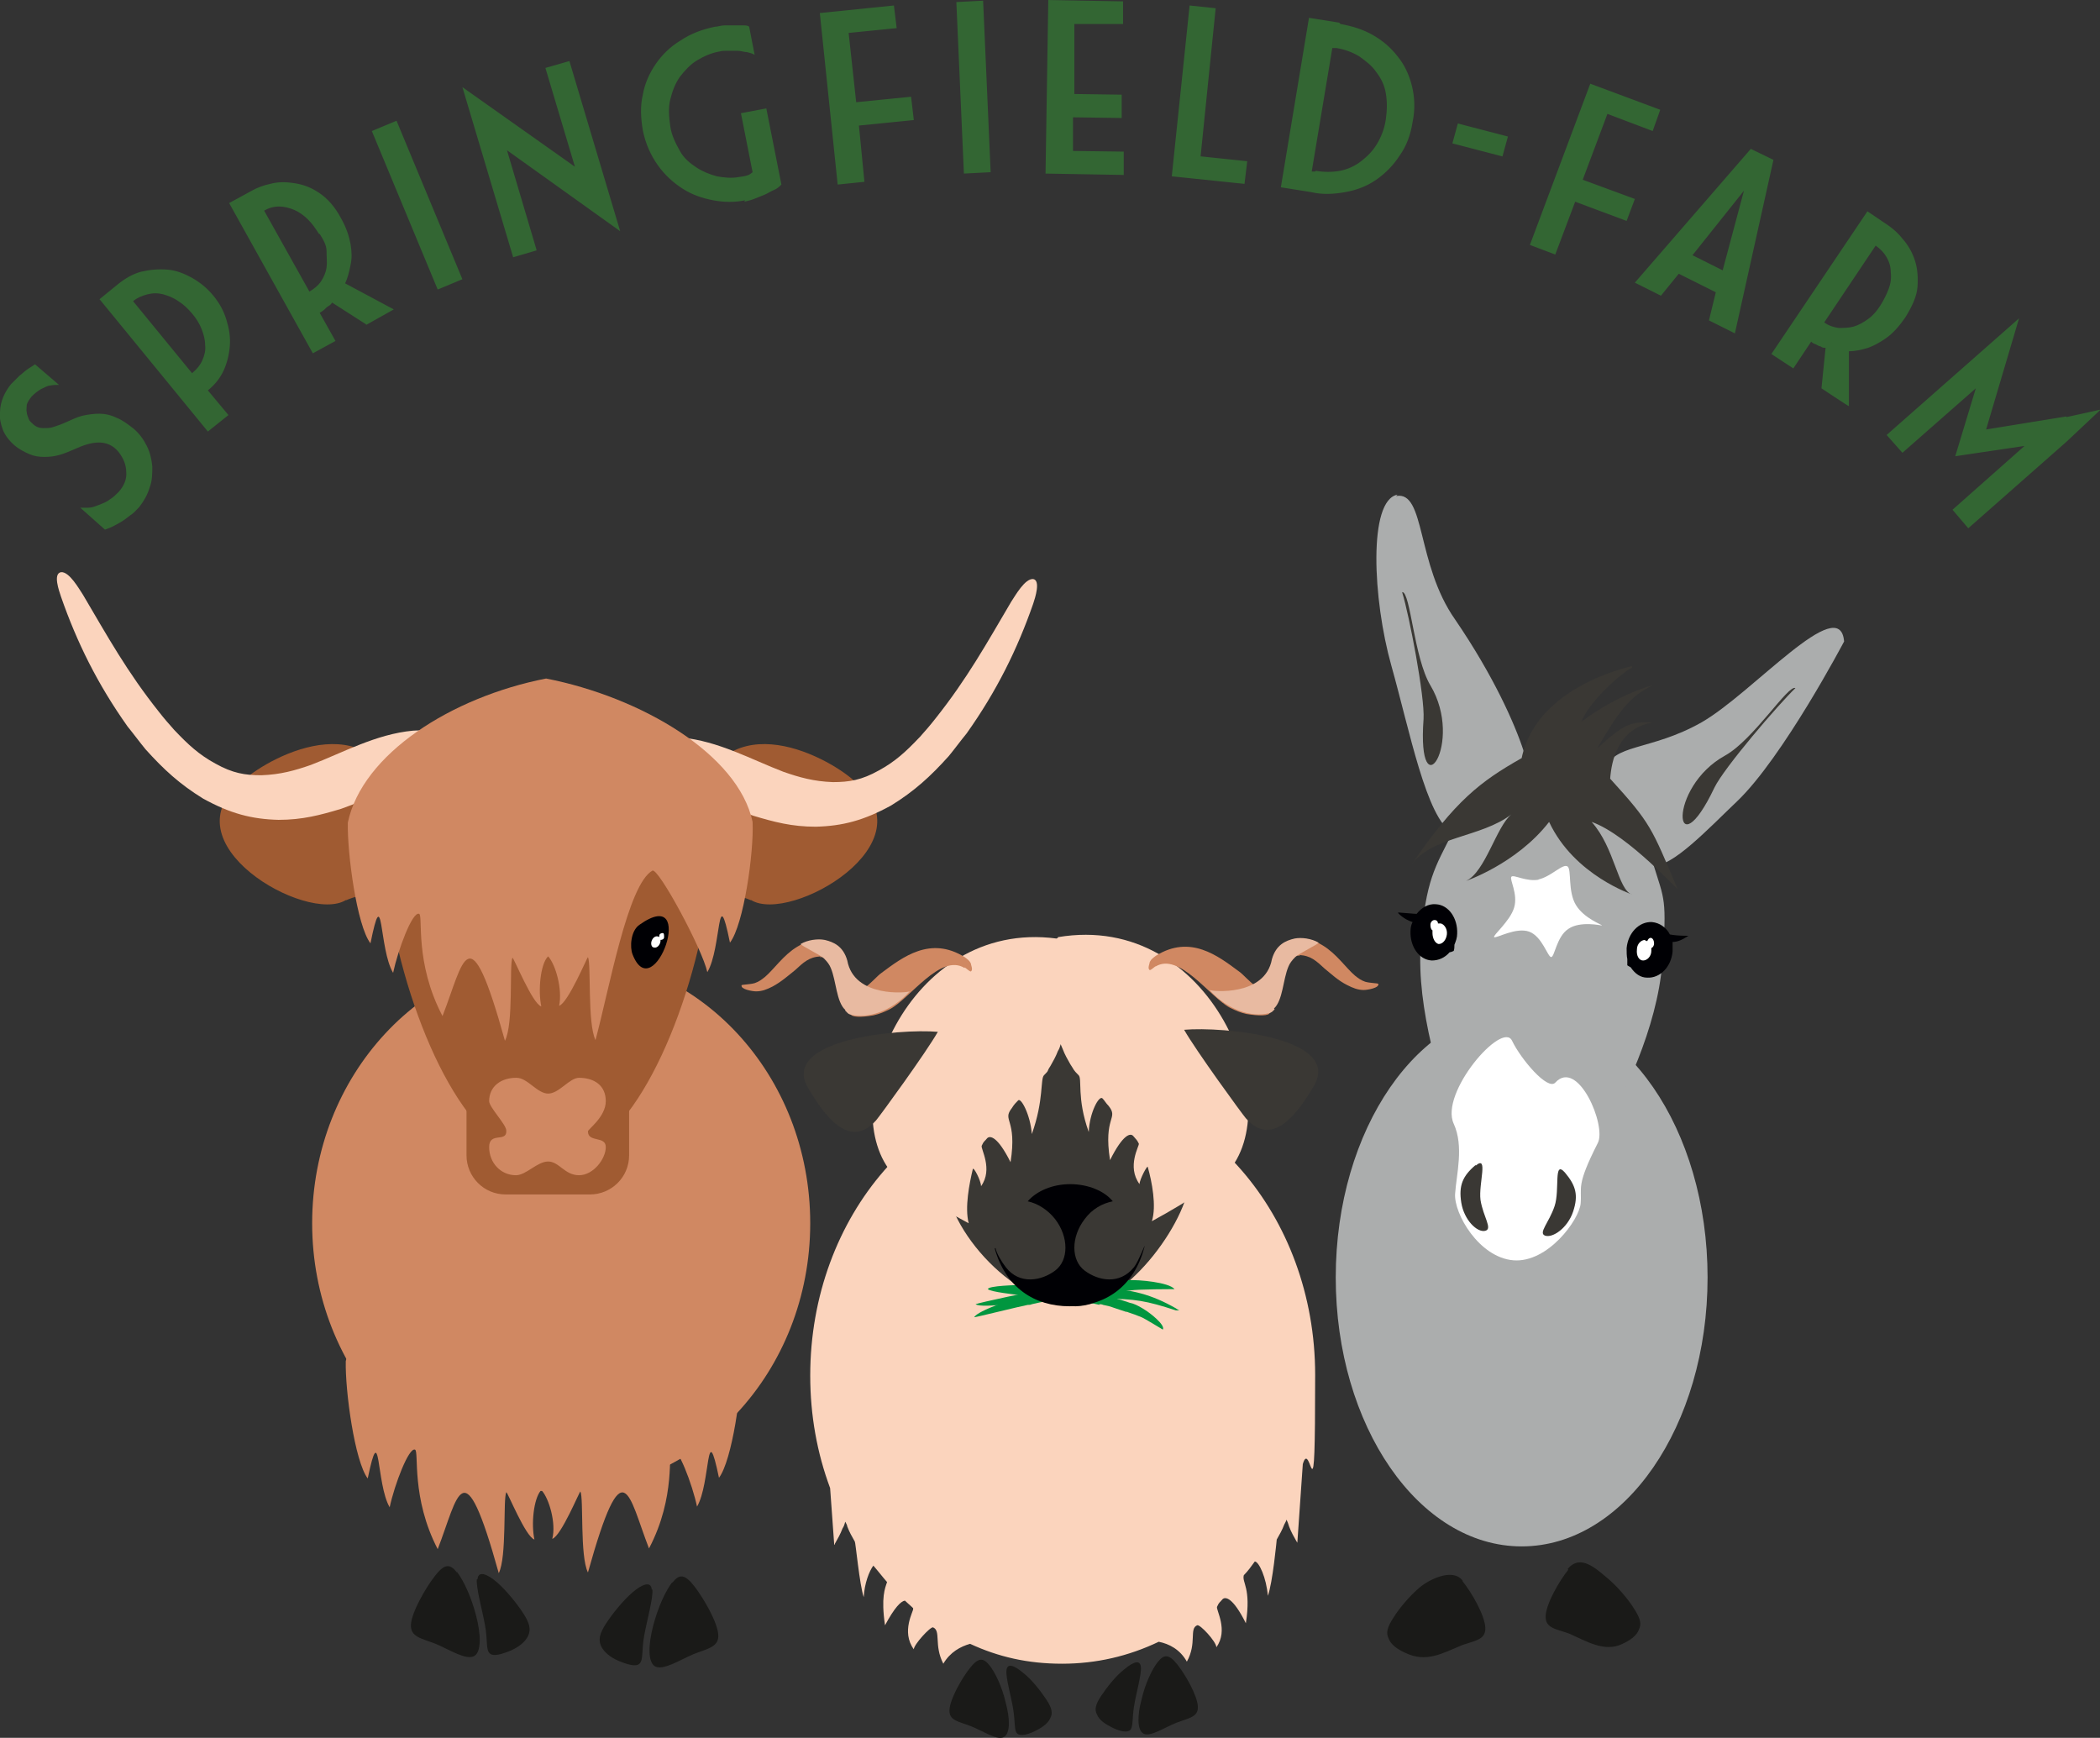<?xml version="1.0" encoding="UTF-8"?> <svg xmlns="http://www.w3.org/2000/svg" id="Layer_1" version="1.1" viewBox="0 0 306.1 253.3"><rect x="0" y="0" width="306.1" height="253.3" fill="#333333" stroke="none"/><!-- Generator: Adobe Illustrator 29.0.0, SVG Export Plug-In . SVG Version: 2.1.0 Build 186) --><defs><style> .st0 { fill: #fff; } .st0, .st1, .st2, .st3, .st4, .st5, .st6, .st7 { fill-rule: evenodd; } .st8 { fill: none; stroke: #1a1a18; stroke-miterlimit: 22.9; stroke-width: .6px; } .st1 { fill: #1a1a18; } .st9 { fill: #00963f; } .st10, .st6 { fill: #d08862; } .st11 { fill: #e8baa1; } .st2 { fill: #abadad; } .st3 { fill: #3a3834; } .st4, .st12 { fill: #fbd4bd; } .st13, .st5 { fill: #000004; } .st14, .st7 { fill: #a05b32; } .st15 { fill: #363; } </style></defs><path class="st2" d="M221.8,147c15,0,27.1,17.6,27.1,39.2s-12.1,39.2-27.1,39.2-27.1-17.6-27.1-39.2,12.1-39.2,27.1-39.2"></path><path class="st2" d="M203.5,72.3c4.3-.8,2.9,9.9,8.6,18,5.6,8.2,8.7,15.2,10,19.2,1.6-.8,3.2-1.1,4.9-1,2.6.2,5,1.6,7.1,3.8.7-3.9,6.5-2.8,13.9-7,7.4-4.2,20.2-19.1,20.8-11.8,0,0-8.9,16.9-15.6,23.3-3.8,3.6-9.8,10-12.2,9.2,1.6,5.2,2,4.9,1.3,14.3-.7,9.5-5.9,20.1-8.7,24.5s-2.9,7.9-3.1,10.4c-.2,2.4-4.8,8.7-9.8,8.3-5.1-.4-8.7-6.8-8.5-9.7.2-2.9,1.5-5.1-.2-10.2-1.8-5.1-5.6-16.6-4.9-26s2.1-11.2,4.6-16.2c-3.8-2.2-6.2-14.8-8.9-24.4-2.7-9.6-3.4-24.1.9-24.9"></path><path class="st0" d="M232.9,166.6c-3.2,6.3-2.3,6.4-2.5,8.8-.2,2.4-4.8,8.7-9.8,8.3s-8.7-6.8-8.5-9.7c.2-2.9,1.3-6.9-.2-10.2-2.1-4.5,7.1-15.1,8.5-12.1,1.3,2.7,5.2,7.3,6.3,6.1,3.3-3.6,7.5,6.3,6.2,8.8"></path><path class="st3" d="M215.1,169.9c1.9-1.6.4,2.6.7,5,.4,2.5,1.8,4.2.7,4.5-1.2.3-3.1-1.6-3.5-4.1-.4-2.5.2-3.9,2.1-5.5"></path><path class="st3" d="M228.1,170.9c-1.7-1.9-.7,2.5-1.5,4.9s-2.4,3.9-1.4,4.3c1.1.4,3.3-1.1,4.1-3.5.8-2.4.4-3.8-1.2-5.7"></path><path class="st0" d="M224.2,128.2c1.9-.4,3.6-2.4,4.3-1.9.6.5,0,3.6,1.2,5.6s3.9,2.9,3.8,3c-.1,0-3.2-.7-4.9.5-1.7,1.1-2,4.1-2.5,4.1s-1.3-3-3.2-3.7-4.8,1-5.1.8,2.3-2.3,2.9-4.3c.6-2-.7-4.1-.4-4.5.3-.4,2.2.8,4.1.4"></path><path class="st3" d="M237.9,97.3c-1.4.7-6.1,4.7-7.4,7.9,5.8-4.3,10.7-5.4,10.4-5.3-3.4,1.6-5,3.9-8.1,9.2,4.1-3.8,5.1-3.9,8.1-3.8-5.1.9-6,5.6-6.2,8.2,6,6.6,6,7.1,9.8,16,.6.9-7.1-7.8-12.5-9.7,3.4,3.8,3.8,9.9,5.9,10.6.2,0-8.4-2.7-12.1-10.6h0c-4.8,6.2-12.4,8.7-12.1,8.6,2.8-1.3,4.4-7.9,6.6-9.7-4.4,3.4-11.7,3.2-14.6,7.4,6.4-9.4,10.1-12.2,16.1-15.6,2.2-10.6,16.1-13.4,16.1-13.4"></path><path class="st3" d="M204.4,86.4c1,3.2,3.3,15.2,3.1,18.4-1,13.7,6,3.5,1-4.9-2.4-4-2.9-13.6-4.1-13.6"></path><path class="st1" d="M228.6,228.8c-1.3,1.6-3.2,4.9-3.3,6.7s1.4,1.9,3.4,2.6c2.5,1.1,5.2,2.8,7.8,1.5,1.1-.5,2.1-1.2,2.4-2.1.4-.8.2-1.6-.7-3-.8-1.3-2.3-3.1-3.7-4.3-1.8-1.5-4.1-3.8-6-1.5"></path><path class="st1" d="M213.2,230.5c1.3,1.6,3.2,4.9,3.3,6.7s-1.4,1.9-3.4,2.6c-2.9,1.2-5.2,2.6-8.3,1.1-1.1-.5-2.1-1.2-2.4-2.1-.4-.8-.2-1.6.7-3,.8-1.3,2.3-3.1,3.7-4.3,1.2-1.1,4.9-3.1,6.4-1.1"></path><path class="st13" d="M203.8,133c1.5.1,2.2.2,2.7.2.7-.9,1.7-1.5,2.8-1.4,1.9.1,3.2,2.1,3.1,4.3,0,.6-.2,1.1-.4,1.6,0,.3,0,.6-.1.9,0,0-.4.2-.6.2-.7.8-1.6,1.2-2.6,1.2-1.9-.1-3.2-2.1-3.1-4.3,0-.5.1-.9.3-1.3-.6-.2-1.3-.5-2.1-1.3"></path><path class="st0" d="M210,134.6c-.1,0-.2,0-.4,0,0-.3-.2-.5-.5-.5-.3,0-.6.3-.6.7,0,.4.1.7.3.8,0,.1,0,.2,0,.4,0,.8.4,1.5.9,1.6.6,0,1.1-.6,1.2-1.4s-.4-1.5-.9-1.6"></path><path class="st3" d="M261.7,100.3c-2.4,2.3-10.4,11.6-11.8,14.5-5.9,12.4-7,0,1.6-4.7,4.1-2.3,9.2-10.4,10.2-9.8"></path><path class="st13" d="M246.1,136.4c-1.5,0-2.2-.1-2.7-.2-.5-1-1.5-1.7-2.6-1.8-1.9-.1-3.5,1.6-3.7,3.8,0,.6,0,1.1.1,1.6,0,.3,0,.6,0,.9,0,0,.3.2.5.3.6.9,1.4,1.5,2.4,1.5,1.9.1,3.5-1.6,3.7-3.8,0-.5,0-.9,0-1.4.7,0,1.4-.3,2.3-.9"></path><path class="st0" d="M239.8,137.1c.1,0,.2,0,.3.1.1-.3.3-.5.5-.5.3,0,.5.4.5.8,0,.4-.2.6-.4.7,0,.1,0,.2,0,.4,0,.8-.6,1.4-1.2,1.4s-1-.7-.9-1.6c0-.8.6-1.4,1.2-1.4"></path><path class="st15" d="M274.1,44.5c.5-.8.9-1.6,1.2-2.4.3-.8.4-1.6.3-2.4,0-.8-.2-1.5-.6-2.2s-.9-1.2-1.6-1.7l-7.5,11.2c.7.5,1.4.7,2.1.8.7,0,1.5,0,2.2-.2s1.4-.6,2.1-1.1c.7-.5,1.3-1.2,1.8-2M265.5,56.6l.6-5.9c-.2,0-.5,0-.7-.2-.2,0-.5-.2-.7-.3-.3-.1-.5-.2-.7-.4l-2.6,3.9-3.2-2.1,14-20.8,3.1,2.1c.7.5,1.4,1.1,2.1,2,.7.8,1.3,1.8,1.7,3,.4,1.2.5,2.5.4,3.9s-.8,2.9-1.8,4.5c-.9,1.3-1.8,2.3-2.8,3s-1.8,1.1-2.6,1.4c-1,.3-1.9.5-2.8.5v8c-.1,0-4-2.6-4-2.6h0ZM254.2,27.8l-7.5,9.4,4.4,2.2s3.1-11.6,3.1-11.6ZM252.9,48.6l-3.8-1.9,1-4.1-5.4-2.7-2.6,3.2-3.8-1.9,16.9-19.5,3.3,1.6-5.6,25.2h0ZM231.8,12.2l10.2,3.8-1.1,3.1-6.6-2.5-3.6,9.6,7.6,2.8-1.2,3.2-7.5-2.8-2.9,7.7-3.7-1.4,8.8-23.5h0ZM219.8,19.9l-.8,2.9-7.3-1.9.8-2.9,7.3,1.9ZM195.4,3.5c1.7.3,3.3.8,4.7,1.6s2.6,1.8,3.6,3.1c1,1.2,1.7,2.7,2.1,4.3s.5,3.4.1,5.3c-.3,1.9-.9,3.5-1.9,4.9-.9,1.4-2.1,2.6-3.4,3.5s-2.8,1.5-4.5,1.8-3.3.4-5,0l-4.4-.7,4.1-24.7,4.4.7h0ZM191.8,24.9c1.2.2,2.4.2,3.5,0,1.1-.2,2.2-.7,3.1-1.4.9-.7,1.7-1.5,2.3-2.5s1.1-2.2,1.3-3.6c.2-1.4.2-2.6,0-3.8s-.7-2.2-1.4-3.1c-.6-.9-1.5-1.6-2.5-2.3-1-.6-2.1-1-3.3-1.2h-.6c0,0-3,18-3,18h.5c0,0,0,0,0,0ZM175.1,22.8l6.7.7-.4,3.3-10.6-1.1,2.6-24.9,3.8.4-2.2,21.6ZM152.8,0l10.9.2v3.3c0,0-7.1,0-7.1,0v10.2c-.1,0,6.9.1,6.9.1v3.4c0,0-7.1-.1-7.1-.1v4.9c0,0,7.4.1,7.4.1v3.4c0,0-11.4-.2-11.4-.2L152.8,0h0ZM139.4.3l3.9-.2,1.1,25-3.9.2-1.1-25h0ZM119.5,1.9l10.8-1.1.4,3.3-7,.7,1.1,10.1,8-.8.4,3.4-8,.8.8,8.2-3.9.4s-2.6-25-2.6-25ZM108.6,29.2c-1.5.3-3,.3-4.6,0-1.6-.3-3.1-.8-4.5-1.7-1.4-.9-2.6-2-3.6-3.4-1-1.4-1.8-3.1-2.2-5.1-.3-1.8-.4-3.5,0-5.2.3-1.7,1-3.2,1.9-4.5.9-1.3,2.1-2.5,3.6-3.4,1.5-1,3.1-1.6,5-2,.4,0,.9-.2,1.4-.2.5,0,1,0,1.4,0s.9,0,1.3,0,.7,0,.9.2l.8,4.1c-.3-.2-.7-.3-1.1-.4-.4,0-.9-.2-1.4-.2-.5,0-.9,0-1.4,0-.4,0-.9,0-1.2.1-1.2.2-2.3.7-3.3,1.3-1,.6-1.8,1.5-2.5,2.4-.7,1-1.1,2.1-1.4,3.3s-.2,2.5,0,3.9.8,2.5,1.4,3.6,1.5,1.8,2.4,2.4,1.9,1,3,1.3c1.1.2,2.2.3,3.2.1.8-.1,1.3-.2,1.6-.4s.4-.3.4-.3l-1.7-8.6,3.7-.7,2.2,11.1c-.3.3-.6.6-1.1.8s-.9.5-1.4.7-1,.4-1.5.6c-.5.2-1,.3-1.4.4h0ZM78.2,36.5l-3.4,1-7.4-24.8,16.4,11.6-4.3-14.4,3.5-1,7.4,24.8-16.5-11.8,4.3,14.5h0ZM54.2,19.1l3.6-1.5,9.6,23.1-3.6,1.5-9.6-23.1ZM46.5,34.1c-.5-.8-1-1.5-1.6-2.1s-1.3-1.1-2-1.4c-.7-.3-1.5-.5-2.2-.5-.8,0-1.5.2-2.2.6l6.6,11.8c.7-.4,1.3-.9,1.7-1.5.4-.6.7-1.3.8-2,.1-.7,0-1.5,0-2.4s-.5-1.7-1-2.5h0ZM53.4,47.3l-5-3.2c-.1.2-.3.4-.5.5s-.4.3-.6.5c-.2.2-.4.3-.7.5l2.3,4.1-3.3,1.8-12.2-21.9,3.3-1.8c.7-.4,1.7-.8,2.7-1,1.1-.3,2.2-.3,3.5-.1s2.4.6,3.6,1.4,2.3,2,3.2,3.7c.8,1.4,1.2,2.7,1.4,3.8.2,1.2.2,2.1,0,3-.2,1-.4,1.9-.8,2.7l7.1,3.8-4.1,2.3h0ZM28.1,54.3c.6-.5,1.1-1.1,1.4-1.8s.5-1.4.4-2.2c0-.8-.2-1.5-.5-2.3-.3-.8-.8-1.6-1.4-2.3-.6-.7-1.2-1.3-2-1.8-.7-.5-1.5-.8-2.2-1-.8-.2-1.5-.2-2.3,0s-1.5.5-2.1,1l8.6,10.5h0ZM14.4,43.7l2.7-2.2c1.1-.9,2.3-1.6,3.5-1.9,1.3-.3,2.5-.4,3.8-.3s2.5.6,3.6,1.2c1.2.7,2.2,1.5,3.1,2.6.9,1.1,1.5,2.2,1.9,3.5.4,1.3.6,2.5.5,3.8s-.4,2.5-.9,3.6c-.5,1.1-1.3,2.1-2.3,2.9l3,3.6-3,2.4-15.8-19.3h0ZM301.2,60.8l5-1.1-5,4.7-14.3,12.6-2.3-2.7,10.5-9.3-10.1,1.5,3-9.9-10.7,9.4-2.3-2.6,19.3-17-4.8,16.2,11.7-1.9h0ZM9.5,61.6c.9-.4,1.7-.8,2.5-1,.9-.2,1.7-.3,2.5-.3.8,0,1.7.2,2.5.6.8.3,1.6.9,2.5,1.6.8.7,1.4,1.5,1.9,2.5s.7,2,.8,3c0,1,0,2.1-.4,3.1-.3,1-.8,1.9-1.5,2.8-.4.4-.8.9-1.3,1.2-.5.4-.9.7-1.4,1-.5.3-.9.5-1.3.7-.4.2-.8.3-1,.4l-3.6-3.2c.3,0,.7,0,1.2,0,.5,0,1-.2,1.5-.4.5-.2,1.1-.4,1.6-.8.5-.3.9-.7,1.3-1.1.8-.9,1.2-1.9,1.1-2.9,0-1-.4-2-1.1-2.9-.8-1-1.8-1.4-2.9-1.4-1.1,0-2.3.4-3.6,1-.7.3-1.4.6-2.1.8-.7.2-1.4.3-2.2.3s-1.5-.1-2.2-.4-1.5-.7-2.2-1.3c-.8-.7-1.4-1.5-1.7-2.3-.3-.8-.5-1.7-.4-2.5,0-.8.2-1.6.5-2.3.3-.7.7-1.3,1.1-1.8.4-.4.8-.8,1.2-1.2.4-.3.8-.7,1.1-.9.4-.3.8-.5,1.2-.8l3.5,3c-.4,0-.9,0-1.3.1-.4,0-.8.3-1.3.5-.5.3-.9.6-1.4,1.1-.3.4-.6.8-.7,1.2,0,.4-.1.8,0,1.1,0,.3.2.7.3,1s.4.5.6.7c.4.4.9.6,1.5.6.6,0,1.1,0,1.6-.2.6-.2,1.2-.4,1.8-.7h0Z"></path><path class="st4" d="M155,158.2c20.3,0,36.7,18.9,36.7,42.2s-.6,8.9-1.8,13l-.8,11.5c0,0,0-.1-.1-.2-.4-.7-.8-1.4-1.1-2.2-.1-.3-.2-.7-.4-1,0,.2-.2.5-.3.7-.3.8-.7,1.5-1.1,2.2,0,0-.6,6.4-1.3,8.2-.2-2.6-1.3-5-1.9-5-.5.7-1,1.4-1.6,2-.3,1.1,1.1,1.8.3,7-1.9-3.8-3-3.9-3.4-3.5-.4.5-.5.4-.8,1.1-.2.4,1.7,3.4-.1,5.9,0-.8-2.4-3.4-2.8-3.2-1.2.5,0,2.6-1.5,5.3-1-1.8-2.6-2.6-4.1-2.9-4.4,2.1-9.1,3.2-14.1,3.2s-9.3-1-13.4-2.9c-1.4.4-2.9,1.2-3.9,2.9-1.4-2.7-.3-4.8-1.5-5.3-.4-.1-2.8,2.5-2.8,3.2-1.9-2.6,0-5.6-.1-5.9,0,0,0-.1,0-.1-.4-.4-.8-.7-1.2-1.1-.6.1-1.5,1-2.9,3.6-.6-4.1,0-5.4.3-6.3-.7-.8-1.3-1.6-2-2.4-.6.8-1.3,2.6-1.4,4.6-.6-1.7-1.2-8.1-1.3-8.1-.4-.7-.8-1.4-1.1-2.2,0-.2-.2-.5-.3-.7-.1.4-.2.7-.4,1-.3.8-.7,1.5-1.1,2.2,0,0,0,.1-.1.2l-.6-8.3c-1.9-5.1-2.9-10.6-2.9-16.4,0-23.3,16.4-42.2,36.7-42.2"></path><path class="st3" d="M156.7,190.4c-9.5-.4-19.4-12.1-18.9-19.6.9-13.8,14.8-19.4,17.3-20.7,2.5,1.3,17.4,7.3,18.3,21.1.4,5.9-9,19.2-16.6,19.2"></path><path class="st9" d="M161.1,187.8h-1c-1.2,0-2.4,0-3.6,0s-2.4,0-3.6.2h0c-.3,0-.6,0-.9,0h0c-1,.1-9.4,1.9-9.8,2.1,1,.7,8.2-.5,9.9-.6,0,0,0,0,0,0,.3,0,.6,0,.8,0h0c1.2-.1,2.3-.2,3.5-.2s2.4,0,3.6,0h1c4.4,0,6.1.3,10.4,1.7h0c0,0,.5,0,.5,0,0,0-.4-.2-.5-.3h0c-3.5-2-6.5-2.8-10.5-2.9"></path><path class="st9" d="M155.7,187.9h0c-.3,0-.5,0-.8,0h0c-1.6.2-3.3.5-4.9.8h0c-.2,0-.4,0-.6.1h0c-1.3.4-6.9,2.2-7.4,3.2.3,0,6.7-1.6,7.8-1.8,0,0,0,0,0,0,.2,0,.4,0,.6-.1h0c1.6-.4,3.1-.6,4.7-.8h0c.2,0,.5,0,.7,0h0c1.2-.1,8.5-.4,8.5-.4-1-1.1-7.1-1.2-8.7-1.1"></path><path class="st9" d="M160.2,190.1h0c.2,0,.4,0,.6.1h0c.5.1,1,.2,1.5.4.6.2,1.2.4,1.8.6h0c.1,0,.2,0,.4.1,0,0,0,0,0,0,.6.2,1.2.4,1.9.7.3.1,3.1,1.8,3.1,1.8.4-.7-2-2.5-2.5-2.8-.6-.4-1.3-.8-1.9-1h0c-.1,0-.3-.1-.4-.1h0c-.6-.2-1.2-.4-1.9-.6-.5-.1-1.1-.3-1.6-.4h0c-.2,0-.4,0-.6-.1,0,0,0,0,0,0-1-.2-5.5-.6-6.1,0,.2.3,5,1.2,5.8,1.4"></path><path class="st9" d="M160.8,188.8h0c.2,0,.3,0,.5-.1h0c1-.2,2-.4,3-.6h0c.1,0,.2,0,.4,0h0c1.2-.2,6.5-.2,6.5-.2-.8-1-5.3-1.4-6.7-1.3h0c-.1,0-.3,0-.4,0h0c-1.1.1-2.1.4-3.2.6h0c-.2,0-.3,0-.5.1h0c-.6.2-5.6,1.3-5.6,1.3.7.8,4.8.4,5.9.2"></path><path class="st9" d="M152.2,187.5h0c-.1,0-.3,0-.4,0h0c-.9,0-1.8-.1-2.6-.2h0c-.1,0-.2,0-.3,0h0c-.6,0-4.9.1-4.9.6.3.4,4.1.8,4.8.9h0c.1,0,.2,0,.3,0h0c.9,0,1.8.1,2.6.2h0c.1,0,.3,0,.4,0h0c.5,0,4.9-.1,4.9-.5-.3-.4-4.1-.8-4.8-.9"></path><path class="st5" d="M145.1,181.9c.2.9.9,2,1.5,2.8,2,2.6,5.2,2,7.2.5,2-1.5,2-4.9,0-7.5-1.1-1.4-2.6-2.3-4-2.6,1.3-1.5,3.6-2.5,6.2-2.5s5,1,6.2,2.5c-1.5.3-3,1.1-4.1,2.6-2,2.6-2,6,0,7.5,2,1.5,5.1,2.1,7.2-.5.7-.9,1.8-3.9,1.5-2.9-1.5,5.8-5.8,8.6-10.9,8.6s-9.3-2.7-10.9-8.4"></path><path class="st4" d="M154.2,136.7h0c0-.1,0-.1,0-.1,22.5-3.8,33.7,24.7,24.6,34.4-.9.9-5.2,3.9-10.9,7,.7-2.2,0-5.8-.6-7.9,0-.4-1.2,1.8-1.2,2.5-1.9-2.6,0-5.6-.1-5.9-.3-.6-.3-.5-.8-1.1-.4-.5-1.5-.3-3.4,3.5-1-6.4,1.3-6-.2-7.9-.4-.4-.6-.8-.9-1.1-.5-.5-1.9,2.1-2,4.9-1.8-5-.9-7.8-1.5-8.3-.8-.8-.6-.7-1.2-1.6-.4-.7-.8-1.4-1.1-2.2-.1-.2-.2-.5-.3-.7-.1.4-.2.7-.4,1-.3.8-.7,1.5-1.1,2.2-.6.9-.1.5-.9,1.3-.6.5,0,3.6-1.8,8.6-.2-2.8-1.6-5.4-2-4.9-.3.3-.6.6-.9,1.1-1.5,1.9.8,1.5-.2,7.9-1.9-3.8-3-3.9-3.4-3.5-.4.5-.5.4-.8,1.1-.2.4,1.7,3.4-.1,5.9,0-.8-1.1-2.9-1.2-2.5-.5,2.1-1.2,5.6-.6,7.9-5.7-3-10-6-10.9-7-8.9-9.6,1.8-37.4,23.7-34.5"></path><path class="st3" d="M136.7,150.4c-5.6-.5-23.1,1.1-18.9,8.2,2.3,3.9,6,9.1,9.9,4.7.6-.7,7.3-9.9,9-12.9"></path><path class="st3" d="M172.6,150.1c5.6-.5,23.1,1.1,18.9,8.2-2.3,3.9-6,9.1-9.9,4.7-.6-.7-7.3-9.9-9-12.9"></path><path class="st10" d="M168.5,140.8c-.2.1-.7.6-.9.6-.4-.2,0-1,0-1.2.2-.4.5-.6.9-.9,5-3.1,9,0,12.1,2.3.6.4,1.7,1.7,2.4,2.1.3.1,2,3.6,2.1,3.9-.1.5-1.6.5-3.4.2-.9-.2-1.6-.5-2.4-.9-2.9-1.5-7.4-8.2-10.9-6"></path><path class="st10" d="M189.5,139.3c-2,0-5.3,0-1.7-2.1,1.6-.8,3.6-.3,5,.6,2,1.2,3.4,3.3,4.7,4.4.5.4.9.7,1.5.9.7.2,1.8.2,1.9.3.2.6-1.6.9-2.1.9-.9,0-1.6-.3-2.4-.7-1.4-.7-2.3-1.6-3.3-2.4-1.2-1.1-2-1.9-3.7-2"></path><path class="st11" d="M185.8,147.1c-.3.3-.4.5-.9.6-2.4.6-5.9-.4-8.6-3.4.3.2,8.1,1,9.1-4.5.6-2.1,2-2.7,3.3-3,1-.2,2.5,0,3.5.6,0,.2-2.9,1.6-3.4,2.1-.5.5-.8.9-1,1.4-.8,1.9-.8,4.9-2.1,6.1"></path><path class="st1" d="M144.2,242.7c-.9-1.1-1.6-1.1-2.8.4-1.2,1.5-2.9,4.5-3,6.1-.1,1.6,1.3,1.7,3.1,2.4s3.8,2.1,4.8,1.6c1-.5.9-2.8.3-5-.5-2.2-1.5-4.4-2.4-5.5"></path><path class="st1" d="M146.7,243.5c-.1,1.1.7,3.8,1,5.7.3,1.9.1,3.1.6,3.5s1.6.1,2.6-.4,1.9-1.1,2.2-1.9c.4-.7.2-1.5-.6-2.7-.8-1.2-2.1-2.9-3.4-3.9-1.2-1-2.3-1.5-2.4-.3"></path><path class="st1" d="M168.8,242.2c.9-1.1,1.6-1.1,2.8.4,1.2,1.5,2.9,4.5,3,6.1.1,1.6-1.3,1.7-3.1,2.4s-3.8,2.1-4.8,1.6c-1-.5-.9-2.8-.3-5,.5-2.2,1.5-4.4,2.4-5.5"></path><path class="st1" d="M166.3,243c.1,1.1-.7,3.8-1,5.7-.3,1.9-.1,3.1-.6,3.5s-1.6.1-2.6-.4-1.9-1.1-2.2-1.9c-.4-.7-.2-1.5.6-2.7.8-1.2,2.1-2.9,3.4-3.9,1.2-1,2.3-1.5,2.4-.3"></path><path class="st10" d="M140.6,141c.2.1.7.6.9.6.4-.2,0-1,0-1.2-.2-.4-.5-.6-.9-.9-5-3.1-9,0-12.1,2.3-.6.4-1.7,1.7-2.4,2.1-.3.1-2,3.6-2.1,3.9.1.5,1.6.5,3.3.2.9-.2,1.6-.5,2.4-.9,2.9-1.5,7.4-8.2,10.9-6"></path><path class="st10" d="M119.5,139.5c2,0,5.3,0,1.7-2.1-1.6-.8-3.6-.3-5,.6-2,1.2-3.4,3.3-4.7,4.4-.5.4-.9.7-1.5.9-.7.2-1.8.2-1.9.3-.2.6,1.6.9,2.1.9.9,0,1.6-.3,2.4-.7,1.3-.7,2.3-1.6,3.3-2.4,1.2-1.1,2-1.9,3.7-2"></path><path class="st11" d="M123.2,147.3c.3.3.4.5.8.6,2.4.6,5.9-.4,8.6-3.4-.3.2-8.1,1-9.1-4.5-.6-2.1-2-2.7-3.3-3-1-.2-2.5,0-3.5.6,0,.2,2.9,1.6,3.4,2.1.5.5.8.9,1,1.4.8,1.9.8,4.9,2.1,6.1"></path><path class="st6" d="M81.8,139.2c20.1,0,36.3,17.5,36.3,39.1s-16.3,39.1-36.3,39.1-36.3-17.5-36.3-39.1,16.3-39.1,36.3-39.1"></path><path class="st1" d="M66.6,229.2c-1-1.3-1.8-1.3-3.2.5-1.4,1.8-3.4,5.3-3.5,7.1-.1,1.8,1.5,2,3.6,2.8,2.1.9,4.4,2.4,5.6,1.8,1.1-.6,1-3.2.3-5.9s-1.8-5.1-2.8-6.4"></path><path class="st1" d="M69.5,230.2c-.1,1.3.8,4.5,1.2,6.7.4,2.2.1,3.6.7,4.1.5.5,1.8.1,3-.4s2.2-1.3,2.6-2.2c.4-.9.2-1.8-.7-3.2-.9-1.4-2.5-3.4-3.9-4.6s-2.7-1.7-2.8-.4"></path><path class="st1" d="M98,230.7c1-1.3,1.8-1.3,3.2.5,1.4,1.8,3.4,5.3,3.5,7.1.1,1.8-1.6,2-3.6,2.8-2.1.9-4.4,2.4-5.6,1.8-1.1-.6-1-3.2-.3-5.9s1.8-5.1,2.8-6.4"></path><path class="st1" d="M95.1,231.7c.1,1.3-.8,4.5-1.2,6.7s-.1,3.6-.7,4.1c-.5.5-1.8.1-3-.4s-2.2-1.3-2.6-2.2c-.4-.9-.2-1.8.7-3.2.9-1.4,2.5-3.4,3.9-4.6s2.7-1.7,2.8-.4"></path><path class="st14" d="M68.8,114.9c-8-1.7,3.8-9.2,1.3-11.5-1.7-1.2-11.3,4.4-12.5,5.7-1,1.4-1.5,5.2-1.7,6.9-1.3,15.4,4.9,37.4,13.2,47.3.2.2,10.4-7.9,10.8-8.9-1.7-10.1-1.6-39.9-11.1-39.4"></path><path class="st14" d="M50.5,131.2c2-.9,7-2,6.6,3.3,2.9-5.1,2.9-11.7,2-15.4-3.6-17.5-19.6-9-23.7-5.3-11.4,9,9.3,20.9,15,17.4"></path><path class="st14" d="M91,114.9c8-1.7-3.5-9.5-1-11.8,1.7-1.2,11,4.7,12.2,5.9,1,1.4,1.5,5.2,1.7,6.9,1.3,15.4-4.9,37.4-13.2,47.3-.2.2-10.4-7.9-10.8-8.9,1.7-10.1,1.6-39.9,11.1-39.4"></path><path class="st14" d="M109.4,131.2c-2-.9-7-2-6.6,3.3-2.9-5.1-2.9-11.7-2-15.4,3.6-17.5,19.6-9,23.7-5.3,11.4,9-9.3,20.9-15,17.4"></path><path class="st7" d="M73.7,154.3h12.3c3.2,0,5.7,2.6,5.7,5.7v8.4c0,3.2-2.6,5.7-5.7,5.7h-12.3c-3.2,0-5.7-2.6-5.7-5.7v-8.4c0-3.2,2.6-5.7,5.7-5.7"></path><path class="st12" d="M134.1,107.4c.8-.9,1.5-1.7,2.2-2.6,4.7-5.9,7.5-11,11.1-17.1.6-.9,2-3.4,3.2-3.3,1.1.2.3,2.7,0,3.6-2.3,6.6-5.3,12.7-9.7,18.9-.9,1.1-1.7,2.2-2.6,3.3-2.7,3-5,5.1-8.4,7.2-4,2.2-7.1,3-11,3.1-3.5,0-6.1-.7-9.1-1.6-3.8-1.3-9.4-4.2-13.5-4.4-.6,0-1.2,0-1.8.2-10.9,1.4-.6-6.4.3-6.7,1.7-.5,3-.6,4.5-.5,5.4.5,10.2,3.2,14.9,5,2.3.8,4.4,1.4,7.2,1.5,2.4,0,4.2-.3,6.7-1.7,2.4-1.3,4-2.8,5.9-4.8"></path><path class="st6" d="M75.3,157.1c1.6,0,3,2.3,4.6,2.3s3.1-2.3,4.5-2.3c2.2,0,3.9,1.1,3.9,3.4s-2.6,4.1-2.6,4.4c0,1.7,2.6.6,2.6,2.3s-1.8,4.1-3.9,4.1-2.9-2-4.5-2-3.2,2-4.7,2c-2.2,0-3.9-1.8-3.9-4.1s2.6-.6,2.5-2.4c0-.9-2.5-3.4-2.5-4.3,0-2.2,1.8-3.4,3.9-3.4"></path><path class="st5" d="M93.2,134.8c8.6-6.1,2.1,12.3-1,4.3-.4-1-.3-3.4,1-4.3"></path><path class="st0" d="M95.9,136.5c.3,0,.5.5.3,1s-.6.7-.9.6c-.3,0-.5-.5-.3-1s.6-.7.9-.6"></path><path class="st0" d="M96.6,136c.2,0,.2.3.2.6s-.3.4-.5.4c-.2,0-.2-.3-.2-.6s.3-.4.5-.4"></path><path class="st12" d="M25.4,106.4c-.8-.9-1.5-1.7-2.2-2.6-4.7-5.9-7.5-11-11.1-17.1-.6-.9-2-3.4-3.2-3.3-1.2.2-.3,2.7,0,3.6,2.3,6.6,5.3,12.7,9.7,18.9.9,1.1,1.7,2.2,2.6,3.3,2.7,3,5,5.1,8.4,7.2,4,2.2,7.1,3,11,3.1,3.5,0,6.1-.7,9.1-1.6,3.8-1.3,9.4-4.2,13.5-4.4.6,0,1.2,0,1.8.2,10.9,1.4.6-6.4-.3-6.7-1.7-.5-3-.6-4.5-.5-5.4.5-10.2,3.2-14.9,5-2.3.8-4.4,1.4-7.2,1.5-2.4,0-4.2-.3-6.7-1.7-2.4-1.3-4-2.8-5.9-4.8"></path><path class="st5" d="M66,135.3c-7.9-5.4-1.5,11.5,1.6,3.5.4-1-.7-2.9-1.6-3.5Z"></path><path class="st8" d="M66,135.3c-7.9-5.4-1.5,11.5,1.6,3.5.4-1-.7-2.9-1.6-3.5Z"></path><path class="st4" d="M63.9,136.2c-.3.1-.5.6-.3,1.1.2.5.6.9.9.8s.5-.6.3-1.1-.6-.9-.9-.8"></path><path class="st4" d="M63.1,135.7c-.2,0-.2.3-.2.6s.3.4.5.4c.2,0,.2-.3.2-.6s-.3-.4-.5-.4"></path><path class="st7" d="M76.4,130.7h7.8c1.2,0,2.1.9,2.1,2.1v20.9c0,1.1-.9,2.1-2.1,2.1h-7.8c-1.2,0-2.1-.9-2.1-2.1v-20.9c0-1.1.9-2.1,2.1-2.1"></path><path class="st10" d="M79,217.3c1,1.1,2.1,4.7,1.5,7,1.3-.4,4-7,4.1-6.9.5,1-.1,9.4,1.1,11.8,5.2-18.6,5.9-11.2,8.9-3.5,4-7.6,2.7-14.2,3.3-14.5.9-.4,3,5.1,3.7,8.4,2-3.4,1.3-13.3,3.2-4.2,1.9-2.5,3.4-12.8,3.2-17.1-2.1-9.7-15.9-17.8-29.4-20.4-13.5,2.6-26.1,10.8-28.2,20.5-.1,4.3,1.3,14.6,3.2,17.1,1.9-9.1,1.2.8,3.2,4.2.7-3.3,2.8-8.8,3.7-8.4.6.3-.6,7,3.3,14.5,3-7.7,3.7-15.2,8.9,3.5,1.2-2.4.6-10.8,1.1-11.8.2,0,2.8,6.5,4.1,6.9-.5-2.3-.1-5.9.9-7.1"></path><path class="st10" d="M79.9,139.4c1.1,1.2,2.1,4.8,1.6,7.2,1.3-.4,4.1-7.1,4.2-7.1.5,1-.1,9.6,1.1,12.1,2-7.4,4.7-22.7,8.3-24.7.9-.4,7.3,11.5,8,14.8,2.1-3.5,1.4-13.6,3.3-4.3,2-2.6,3.5-13.1,3.3-17.6-2.1-9.9-16.3-18.2-30.1-20.9-13.8,2.7-26.8,11-28.9,21-.1,4.4,1.3,15,3.3,17.6,1.9-9.4,1.2.8,3.3,4.3.7-3.3,2.8-9,3.8-8.6.6.3-.7,7.1,3.4,14.9,3.1-7.9,3.8-15.5,9.1,3.6,1.3-2.5.6-11.1,1.1-12.1.2,0,2.9,6.7,4.2,7.1-.5-2.4-.1-6.1.9-7.2"></path></svg> 